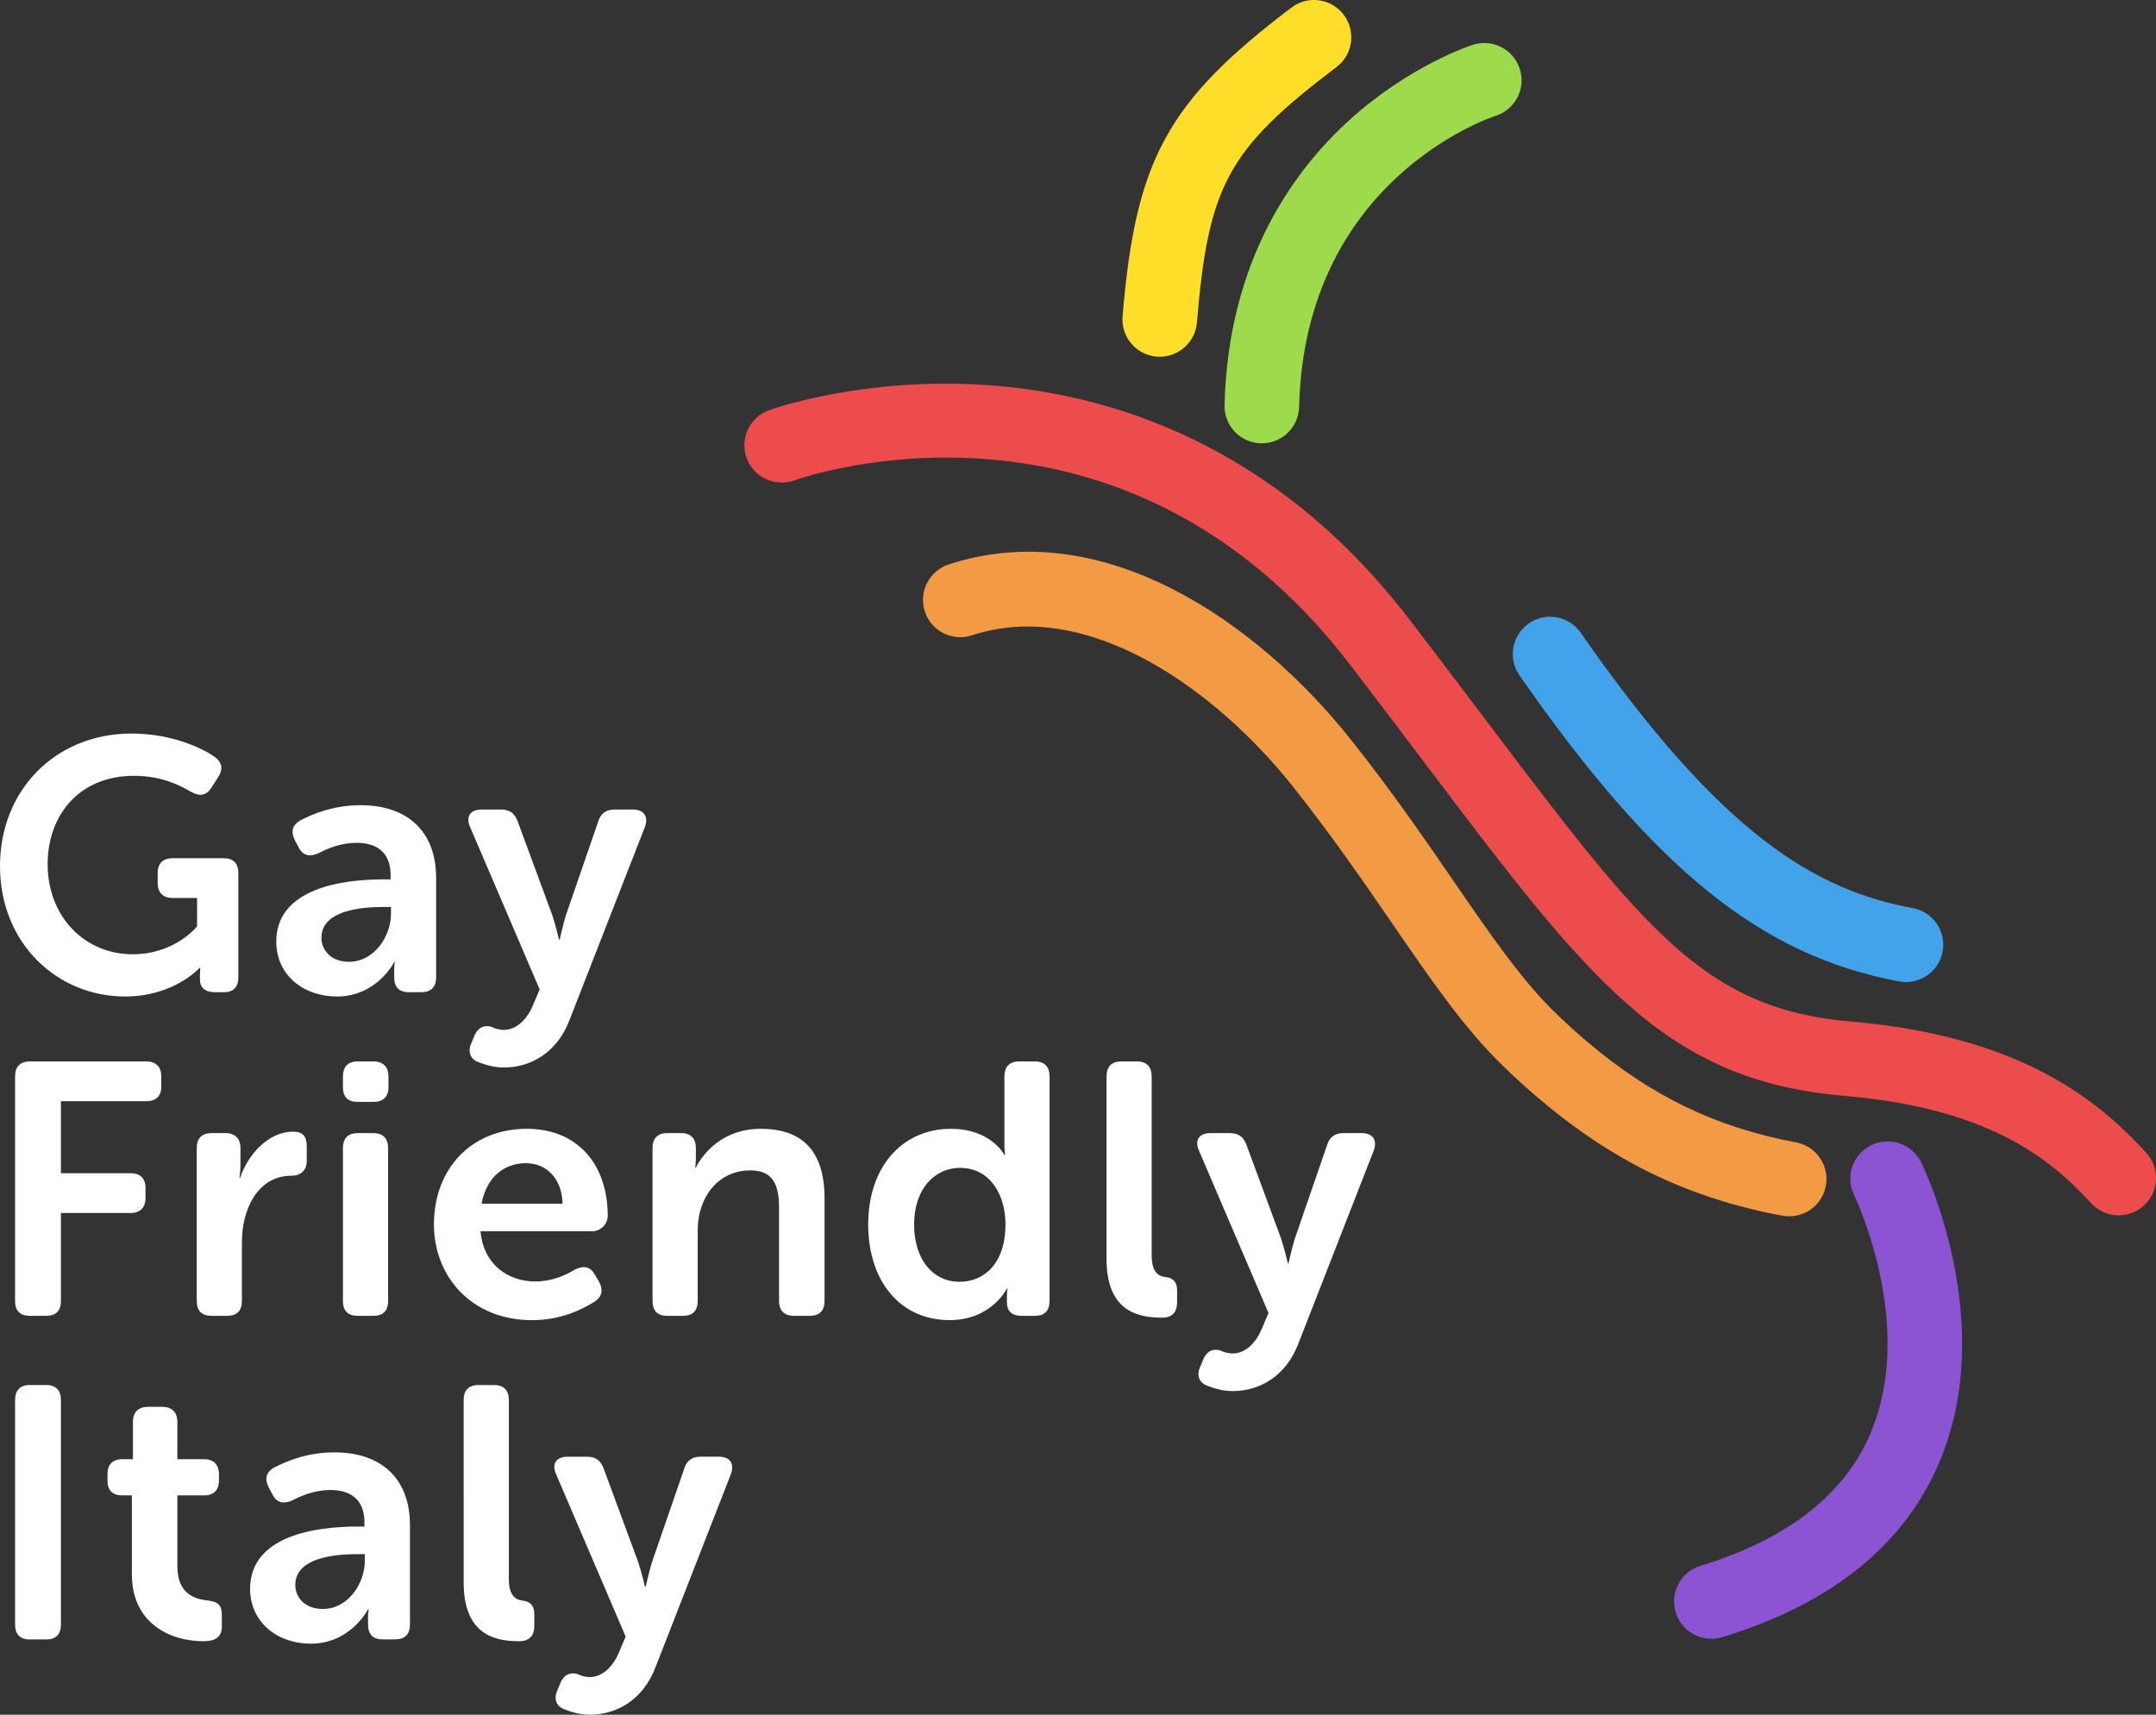 <?xml version="1.0" encoding="utf-8"?>
<!-- Generator: Adobe Illustrator 21.1.0, SVG Export Plug-In . SVG Version: 6.00 Build 0)  -->
<svg version="1.1" id="Livello_1" xmlns="http://www.w3.org/2000/svg" xmlns:xlink="http://www.w3.org/1999/xlink" x="0px" y="0px"
	 width="88px" height="70px" viewBox="0 0 88 70" enable-background="new 0 0 88 70" xml:space="preserve">
<rect x="0" y="0" width="88" height="70" fill="#333333" stroke="none"/>
<g>
	<path fill="#FFFFFF" d="M5.368,29.946c1.712,0,2.955,0.644,3.394,0.95c0.322,0.249,0.351,0.512,0.132,0.849l-0.264,0.41
		c-0.219,0.336-0.482,0.366-0.848,0.161c-0.453-0.263-1.199-0.644-2.312-0.644c-2.267,0-3.525,1.638-3.525,3.599
		c0,2.179,1.536,3.686,3.467,3.686c1.741,0,2.633-1.141,2.633-1.141V36.66H7.051c-0.395,0-0.615-0.219-0.615-0.615v-0.395
		c0-0.41,0.219-0.614,0.615-0.614h2.077c0.395,0,0.6,0.205,0.6,0.614v4.242c0,0.41-0.205,0.614-0.6,0.614H8.762
		c-0.395,0-0.6-0.205-0.6-0.497v-0.249c0-0.132,0.015-0.249,0.015-0.249H8.148c0,0-1.039,1.17-3.043,1.17
		c-2.75,0-5.105-2.15-5.105-5.325C0,32.257,2.267,29.946,5.368,29.946z"/>
	<path fill="#FFFFFF" d="M15.636,35.9h0.307v-0.176c0-0.98-0.629-1.317-1.39-1.317c-0.629,0-1.199,0.234-1.55,0.424
		c-0.366,0.161-0.644,0.102-0.819-0.249l-0.147-0.278c-0.176-0.336-0.117-0.629,0.234-0.819c0.483-0.249,1.331-0.614,2.443-0.614
		c1.931,0,3.087,1.082,3.087,2.969v4.052c0,0.41-0.205,0.614-0.615,0.614h-0.498c-0.395,0-0.599-0.205-0.599-0.614v-0.293
		c0-0.205,0.029-0.322,0.029-0.322h-0.029c0,0-0.702,1.404-2.341,1.404c-1.361,0-2.472-0.878-2.472-2.238
		C11.276,36.265,13.968,35.9,15.636,35.9z M14.246,39.264c1.038,0,1.712-1.053,1.712-1.96v-0.278H15.65
		c-0.936,0-2.53,0.146-2.53,1.258C13.12,38.782,13.5,39.264,14.246,39.264z"/>
	<path fill="#FFFFFF" d="M20.037,41.912c0.131,0.059,0.307,0.132,0.527,0.132c0.541,0,0.965-0.468,1.185-0.995l0.278-0.658
		l-2.838-6.627c-0.19-0.424,0-0.716,0.468-0.716h0.79c0.366,0,0.57,0.161,0.687,0.497l1.404,3.803
		c0.132,0.395,0.278,1.009,0.278,1.009h0.029c0,0,0.131-0.585,0.248-0.98l1.317-3.818c0.102-0.351,0.322-0.512,0.687-0.512h0.732
		c0.453,0,0.644,0.278,0.497,0.702l-3.072,7.87c-0.512,1.361-1.595,1.96-2.692,1.96c-0.41,0-0.775-0.117-1.038-0.22
		c-0.351-0.131-0.439-0.453-0.278-0.79l0.132-0.322C19.539,41.912,19.788,41.853,20.037,41.912z"/>
	<path fill="#FFFFFF" d="M0.615,43.946c0-0.395,0.205-0.614,0.599-0.614h4.754c0.395,0,0.615,0.219,0.615,0.614v0.41
		c0,0.395-0.22,0.6-0.615,0.6H2.487v2.94h2.838c0.395,0,0.614,0.205,0.614,0.599v0.41c0,0.395-0.219,0.615-0.614,0.615H2.487v3.584
		c0,0.41-0.205,0.614-0.6,0.614H1.214c-0.395,0-0.599-0.205-0.599-0.614V43.946z"/>
	<path fill="#FFFFFF" d="M8.03,46.872c0-0.395,0.205-0.614,0.6-0.614H9.2c0.395,0,0.615,0.219,0.615,0.614v0.702
		c0,0.278-0.044,0.512-0.044,0.512H9.8c0.293-0.892,1.112-1.887,2.165-1.887c0.41,0,0.556,0.205,0.556,0.614v0.57
		c0,0.395-0.234,0.615-0.629,0.615c-1.36,0-2.018,1.346-2.018,2.706v2.399c0,0.41-0.205,0.614-0.6,0.614H8.63
		c-0.395,0-0.6-0.205-0.6-0.614V46.872z"/>
	<path fill="#FFFFFF" d="M13.997,44.385v-0.439c0-0.395,0.205-0.614,0.6-0.614h0.644c0.395,0,0.615,0.219,0.615,0.614v0.439
		c0,0.395-0.22,0.599-0.615,0.599h-0.644C14.202,44.984,13.997,44.78,13.997,44.385z M13.997,46.872c0-0.395,0.205-0.614,0.6-0.614
		h0.644c0.395,0,0.6,0.219,0.6,0.614v6.232c0,0.41-0.205,0.614-0.6,0.614h-0.644c-0.395,0-0.6-0.205-0.6-0.614V46.872z"/>
	<path fill="#FFFFFF" d="M21.5,46.082c2.121,0,3.306,1.507,3.306,3.555c0,0.322-0.278,0.629-0.644,0.629h-4.549
		c0.117,1.346,1.111,2.048,2.238,2.048c0.688,0,1.258-0.263,1.609-0.483c0.366-0.176,0.629-0.131,0.819,0.205l0.176,0.293
		c0.176,0.336,0.117,0.629-0.205,0.819c-0.483,0.307-1.36,0.746-2.53,0.746c-2.472,0-4.008-1.784-4.008-3.906
		C17.712,47.691,19.262,46.082,21.5,46.082z M22.963,49.139c-0.029-1.038-0.658-1.653-1.507-1.653c-0.951,0-1.624,0.658-1.799,1.653
		H22.963z"/>
	<path fill="#FFFFFF" d="M26.633,46.872c0-0.395,0.205-0.614,0.6-0.614h0.57c0.395,0,0.6,0.219,0.6,0.614v0.453
		c0,0.161-0.029,0.337-0.029,0.337h0.029c0.322-0.629,1.141-1.58,2.648-1.58c1.653,0,2.604,0.863,2.604,2.838v4.184
		c0,0.41-0.205,0.614-0.614,0.614h-0.629c-0.395,0-0.614-0.205-0.614-0.614V49.3c0-0.907-0.234-1.521-1.17-1.521
		c-1.316,0-2.15,1.097-2.15,2.443v2.882c0,0.41-0.205,0.614-0.6,0.614h-0.644c-0.395,0-0.6-0.205-0.6-0.614V46.872z"/>
	<path fill="#FFFFFF" d="M38.817,46.082c1.638,0,2.18,1.068,2.18,1.068h0.029c0,0-0.029-0.19-0.029-0.424v-2.78
		c0-0.395,0.205-0.614,0.599-0.614h0.644c0.395,0,0.599,0.219,0.599,0.614v9.158c0,0.41-0.205,0.614-0.599,0.614h-0.541
		c-0.395,0-0.6-0.19-0.6-0.556v-0.293c0-0.147,0.029-0.264,0.029-0.264h-0.029c0,0-0.629,1.287-2.341,1.287
		c-2.018,0-3.321-1.595-3.321-3.906C35.438,47.617,36.842,46.082,38.817,46.082z M39.168,52.328c0.966,0,1.872-0.702,1.872-2.355
		c0-1.156-0.6-2.297-1.858-2.297c-1.009,0-1.872,0.834-1.872,2.312C37.31,51.407,38.071,52.328,39.168,52.328z"/>
	<path fill="#FFFFFF" d="M45.164,43.946c0-0.395,0.205-0.614,0.599-0.614h0.644c0.395,0,0.6,0.219,0.6,0.614v7.299
		c0,0.732,0.307,0.863,0.585,0.892c0.264,0.029,0.453,0.19,0.453,0.527v0.498c0,0.38-0.176,0.629-0.614,0.629
		c-0.995,0-2.267-0.264-2.267-2.399V43.946z"/>
	<path fill="#FFFFFF" d="M49.786,55.122c0.131,0.059,0.307,0.132,0.527,0.132c0.541,0,0.965-0.468,1.185-0.995l0.278-0.658
		l-2.838-6.627c-0.19-0.424,0-0.716,0.468-0.716h0.79c0.366,0,0.57,0.161,0.687,0.497l1.404,3.803
		c0.132,0.395,0.278,1.009,0.278,1.009h0.029c0,0,0.131-0.585,0.248-0.98l1.317-3.818c0.102-0.351,0.322-0.512,0.687-0.512h0.732
		c0.453,0,0.644,0.278,0.497,0.702l-3.072,7.87c-0.512,1.361-1.595,1.96-2.692,1.96c-0.41,0-0.775-0.117-1.038-0.22
		c-0.351-0.131-0.439-0.453-0.278-0.79l0.132-0.322C49.288,55.122,49.537,55.063,49.786,55.122z"/>
	<path fill="#FFFFFF" d="M0.615,57.156c0-0.395,0.205-0.614,0.599-0.614h0.673c0.395,0,0.6,0.219,0.6,0.614v9.158
		c0,0.41-0.205,0.614-0.6,0.614H1.214c-0.395,0-0.599-0.205-0.599-0.614V57.156z"/>
	<path fill="#FFFFFF" d="M5.382,61.047H4.987c-0.395,0-0.6-0.205-0.6-0.615v-0.249c0-0.395,0.205-0.614,0.615-0.614h0.424v-1.521
		c0-0.395,0.219-0.615,0.614-0.615h0.585c0.395,0,0.614,0.22,0.614,0.615v1.521h1.083c0.395,0,0.615,0.219,0.615,0.614v0.249
		c0,0.41-0.22,0.615-0.6,0.615H7.24v2.896c0,1.112,0.688,1.331,1.2,1.39c0.453,0.044,0.615,0.19,0.615,0.6v0.453
		c0,0.439-0.249,0.615-0.761,0.615c-1.331,0-2.911-0.717-2.911-2.735V61.047z"/>
	<path fill="#FFFFFF" d="M14.568,62.32h0.307v-0.176c0-0.98-0.629-1.317-1.39-1.317c-0.629,0-1.199,0.234-1.55,0.424
		c-0.366,0.161-0.644,0.102-0.819-0.249l-0.147-0.278c-0.176-0.336-0.117-0.629,0.234-0.819c0.483-0.249,1.331-0.614,2.443-0.614
		c1.931,0,3.087,1.082,3.087,2.969v4.052c0,0.41-0.205,0.614-0.615,0.614h-0.498c-0.395,0-0.599-0.205-0.599-0.614v-0.293
		c0-0.205,0.029-0.322,0.029-0.322h-0.029c0,0-0.702,1.404-2.341,1.404c-1.361,0-2.472-0.878-2.472-2.238
		C10.209,62.686,12.9,62.32,14.568,62.32z M13.178,65.684c1.038,0,1.712-1.053,1.712-1.96v-0.278h-0.307
		c-0.936,0-2.53,0.146-2.53,1.258C12.052,65.202,12.432,65.684,13.178,65.684z"/>
	<path fill="#FFFFFF" d="M18.925,57.156c0-0.395,0.205-0.614,0.6-0.614h0.644c0.395,0,0.6,0.219,0.6,0.614v7.299
		c0,0.732,0.307,0.863,0.585,0.892c0.263,0.029,0.453,0.19,0.453,0.527v0.498c0,0.38-0.176,0.629-0.614,0.629
		c-0.995,0-2.268-0.264-2.268-2.399V57.156z"/>
	<path fill="#FFFFFF" d="M23.547,68.332c0.131,0.059,0.307,0.132,0.527,0.132c0.541,0,0.965-0.468,1.185-0.995l0.278-0.658
		l-2.838-6.627c-0.19-0.424,0-0.716,0.468-0.716h0.79c0.366,0,0.57,0.161,0.687,0.497l1.404,3.803
		c0.132,0.395,0.278,1.009,0.278,1.009h0.029c0,0,0.131-0.585,0.248-0.98l1.317-3.818c0.102-0.351,0.322-0.512,0.687-0.512h0.732
		c0.453,0,0.644,0.278,0.497,0.702l-3.072,7.87C26.253,69.4,25.17,70,24.073,70c-0.41,0-0.775-0.117-1.038-0.22
		c-0.351-0.131-0.439-0.453-0.278-0.79l0.132-0.322C23.049,68.332,23.298,68.274,23.547,68.332z"/>
</g>
<g>
	<g>
		<g>
			<path fill="#ED4C4C" d="M86.477,49.615c-0.413,0-0.825-0.167-1.125-0.497c-1.72-1.886-4.262-3.882-10.072-4.38
				c-7.339-0.629-10.406-4.689-17.124-13.585c-0.933-1.235-1.943-2.573-3.052-4.019c-9.289-12.108-22.144-7.714-22.687-7.521
				c-0.791,0.281-1.662-0.13-1.945-0.921c-0.283-0.79,0.125-1.66,0.915-1.945c0.159-0.057,3.939-1.395,9.041-1.017
				c4.724,0.35,11.525,2.292,17.093,9.55c1.114,1.453,2.129,2.796,3.066,4.037c6.525,8.64,8.967,11.873,14.955,12.386
				c6.896,0.591,10.069,3.176,12.062,5.362c0.567,0.621,0.522,1.584-0.099,2.151C87.211,49.484,86.844,49.615,86.477,49.615z"/>
		</g>
		<g>
			<path fill="#F29B44" d="M73.03,49.655c-0.093,0-0.187-0.009-0.282-0.026c-3.831-0.716-6.914-2.206-9.995-4.832
				c-0.471-0.401-0.946-0.834-1.412-1.287c-1.576-1.53-2.939-3.515-4.518-5.814c-1.164-1.695-2.484-3.617-4.086-5.629
				c-3.034-3.812-8.277-7.706-13.066-6.13c-0.799,0.263-1.659-0.172-1.922-0.971c-0.262-0.799,0.172-1.659,0.971-1.922
				c6.267-2.059,12.581,2.331,16.399,7.127c1.668,2.096,3.021,4.064,4.213,5.801c1.487,2.164,2.771,4.034,4.13,5.354
				c0.419,0.407,0.845,0.795,1.265,1.154c2.654,2.261,5.299,3.543,8.579,4.156c0.826,0.154,1.371,0.95,1.217,1.776
				C74.387,49.144,73.748,49.655,73.03,49.655z"/>
		</g>
		<g>
			<path fill="#FFDE2A" d="M47.339,14.563c-0.043,0-0.085-0.002-0.129-0.005c-0.838-0.07-1.46-0.806-1.391-1.644
				c0.535-6.405,1.824-8.761,6.894-12.605c0.67-0.508,1.625-0.377,2.133,0.293c0.508,0.67,0.377,1.625-0.293,2.133
				c-4.432,3.36-5.231,4.822-5.699,10.432C48.788,13.962,48.122,14.563,47.339,14.563z"/>
		</g>
		<g>
			<path fill="#9DDB4D" d="M51.504,18.098c-0.013,0-0.025,0-0.038,0c-0.841-0.021-1.505-0.719-1.485-1.559
				c0.146-5.961,2.876-9.64,5.14-11.677c2.454-2.207,4.897-3.001,5-3.034c0.803-0.255,1.658,0.188,1.912,0.989
				c0.255,0.8-0.186,1.654-0.984,1.911c-0.328,0.107-7.799,2.664-8.024,11.885C53.004,17.441,52.327,18.098,51.504,18.098z"/>
		</g>
		<g>
			<path fill="#42A2EA" d="M77.796,40.092c-0.093,0-0.187-0.009-0.282-0.026c-5.625-1.052-9.97-4.555-15.495-12.496
				c-0.48-0.69-0.31-1.639,0.38-2.119c0.691-0.481,1.64-0.31,2.119,0.38c5.781,8.307,9.6,10.502,13.556,11.242
				c0.827,0.155,1.371,0.95,1.217,1.776C79.154,39.581,78.515,40.092,77.796,40.092z"/>
		</g>
		<g>
			<path fill="#8C54D3" d="M69.852,66.902c-0.652,0-1.255-0.422-1.456-1.078c-0.246-0.804,0.207-1.655,1.011-1.901
				c3.516-1.075,5.844-2.876,6.917-5.354c1.927-4.446-0.62-9.727-0.645-9.779c-0.371-0.755-0.059-1.667,0.695-2.038
				c0.755-0.372,1.667-0.059,2.038,0.695c0.132,0.267,3.186,6.61,0.707,12.333c-1.444,3.334-4.412,5.708-8.821,7.055
				C70.149,66.881,69.999,66.902,69.852,66.902z"/>
		</g>
	</g>
</g>
</svg>
